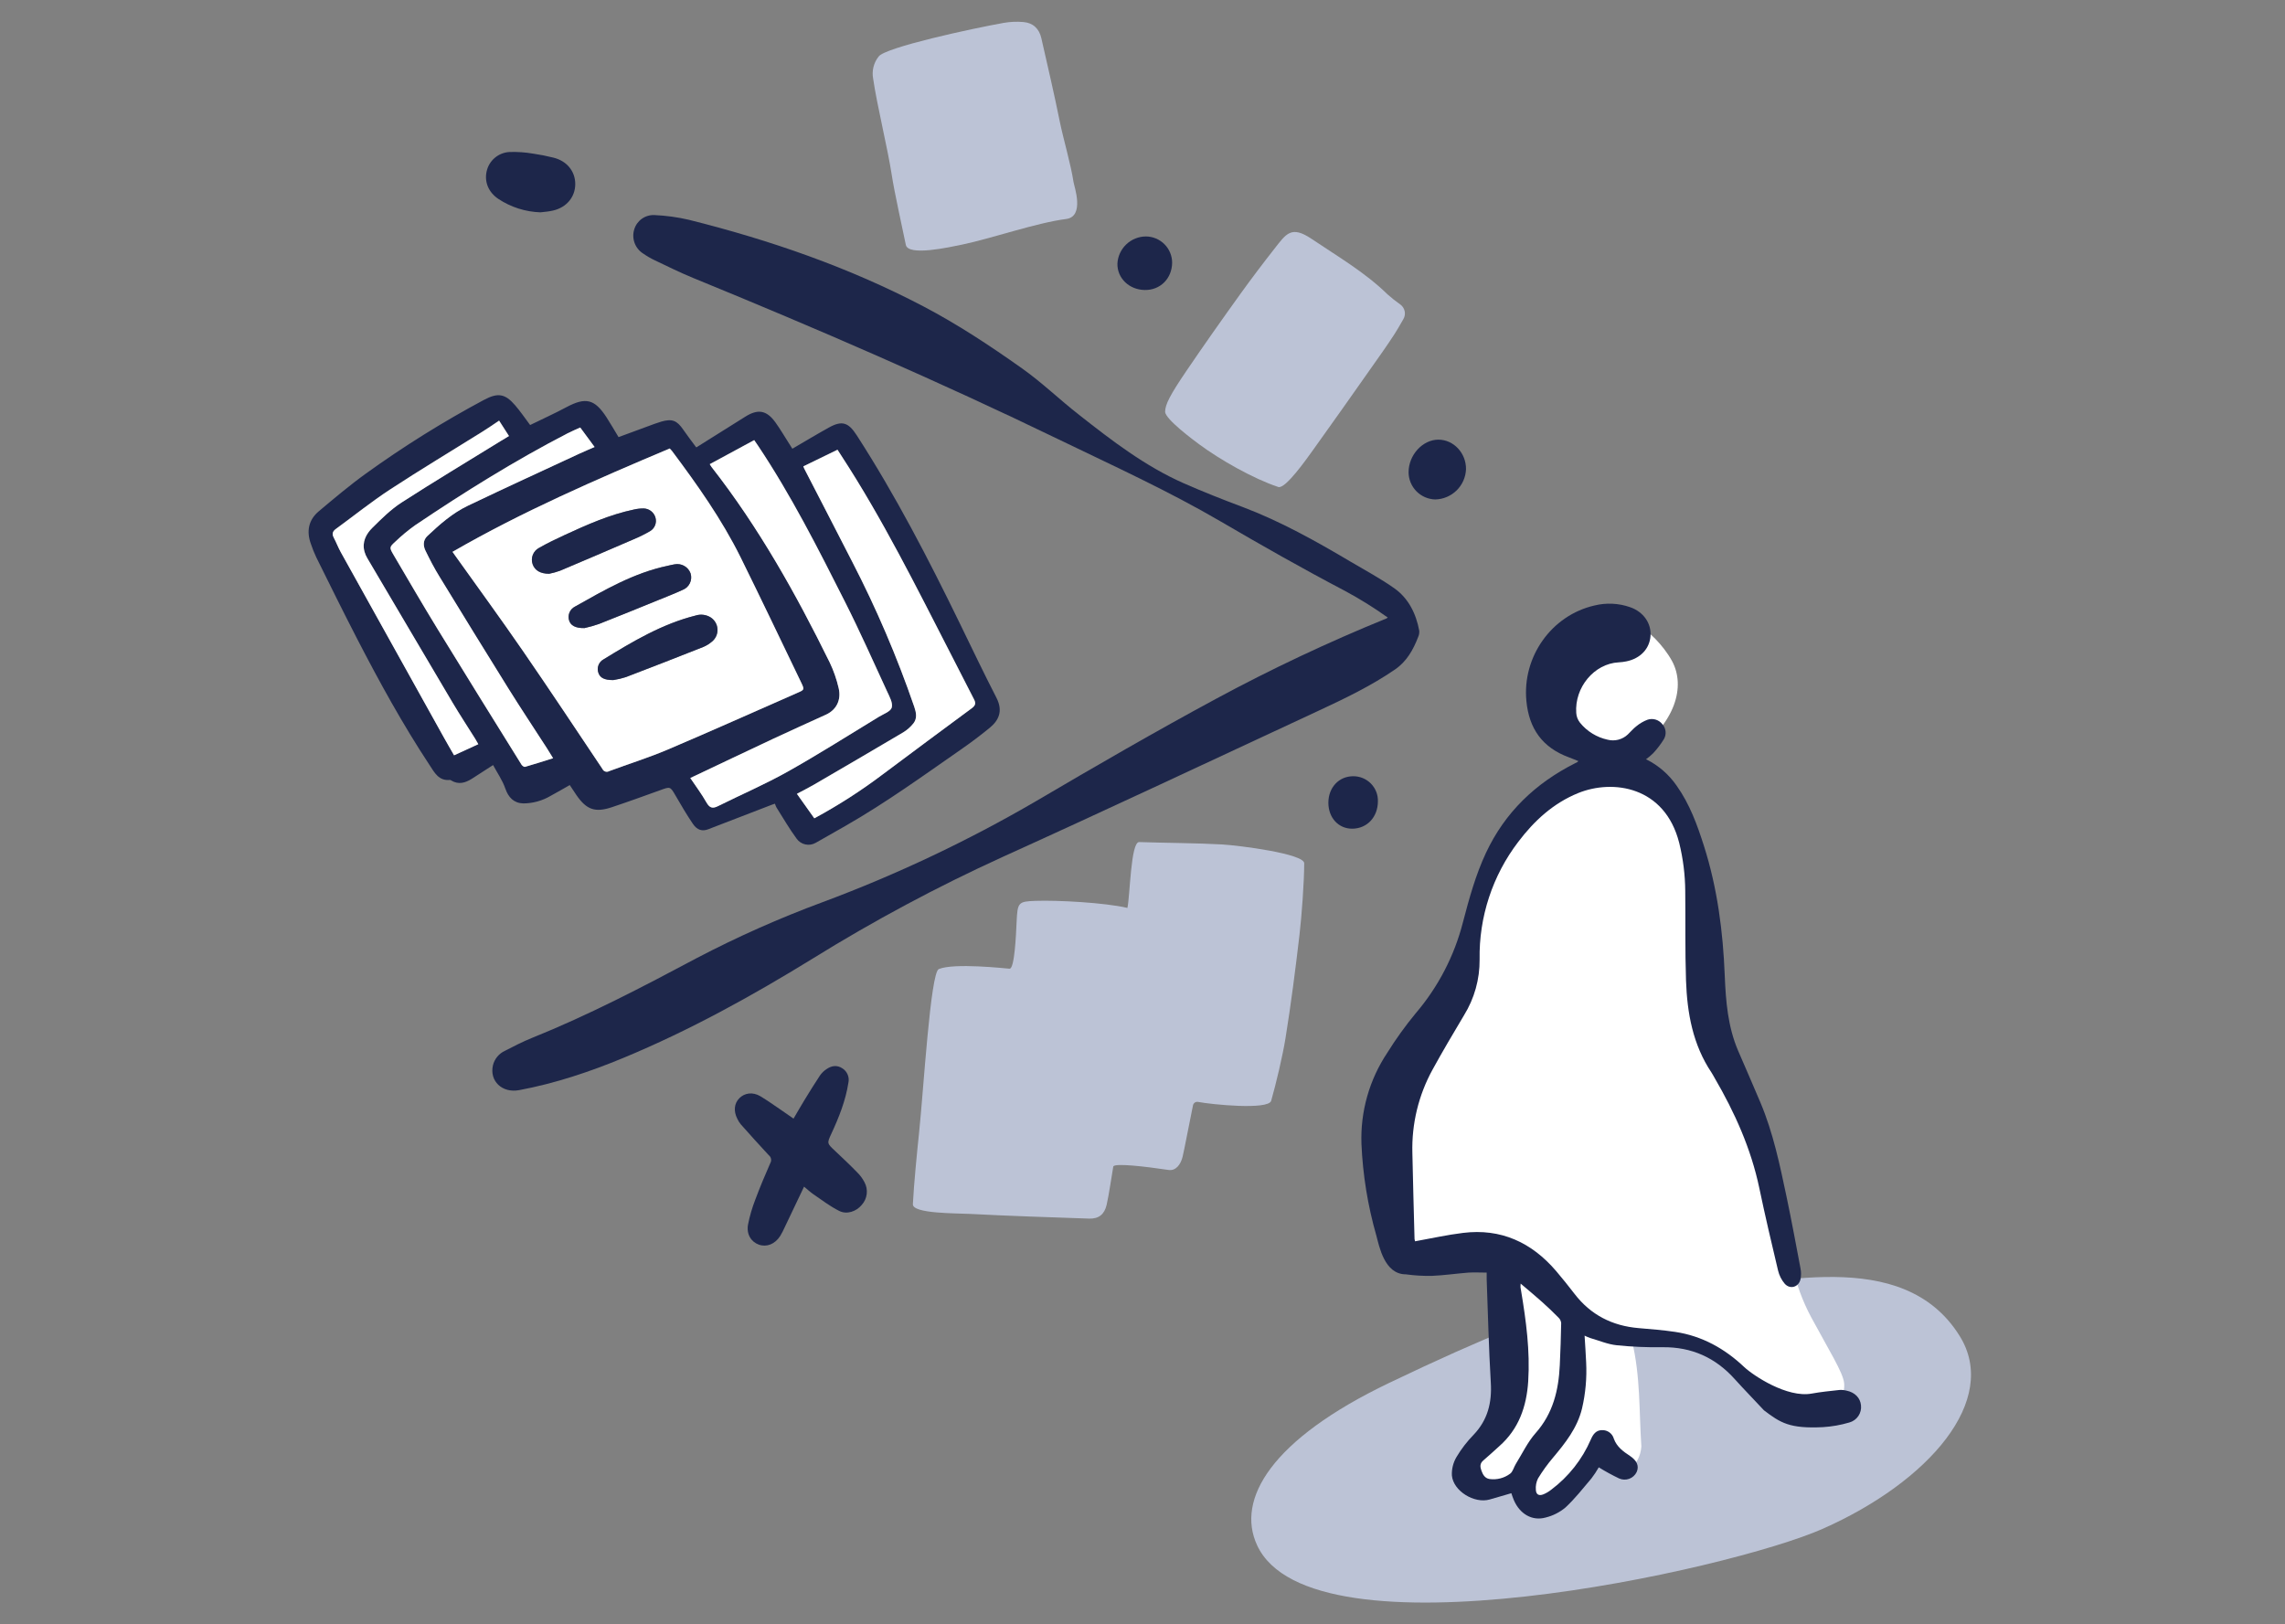 <svg width="422" height="300" viewBox="0 0 422 300" fill="none" xmlns="http://www.w3.org/2000/svg">
<rect x="0" y="0" width="422" height="300" fill="#808080" stroke="none"/>
<g clip-path="url(#clip0_421_1347)">
<path d="M232.16 285.402C228.242 276.924 234.773 265.856 256.543 255.432C292.611 238.158 299.926 238.541 314.015 238.059C326.768 237.624 351.316 229.741 361.909 246.745C369.311 258.599 356.249 273.675 336.656 282.362C319.532 289.954 242.174 307.119 232.16 285.402Z" fill="#BCC3D6"/>
<path d="M259.59 229.806C255.998 209.231 257.056 201.205 259.155 198.099C259.36 197.795 261.184 195.146 263.587 191.406C264.593 189.842 265.734 188.022 266.992 185.937C270.075 180.821 271.316 179.422 272.217 176.816C274.215 171 273.018 166.826 273.088 163.786C273.214 158.448 277.398 150.756 296.599 141.2C296.238 141.135 288.571 139.637 286.15 132.948C283.825 126.524 287.891 119.605 293.116 116.877C297.858 114.406 302.647 115.852 303.13 116.008C304.228 116.36 307.127 119.049 308.791 122.089C311.329 126.767 309.483 133.495 301.824 139.028C301.515 140.343 301.668 141.723 302.26 142.938C303.5 145.213 306.4 145.787 307.049 145.978C309.997 146.847 313.306 153.866 314.451 182.028C314.599 185.668 313.632 190.303 316.192 195.059C317.659 197.696 319.752 199.933 322.288 201.574L330.996 233.715C331.703 237.047 332.875 240.264 334.479 243.271C337.758 249.352 340.366 253.495 340.575 255.432C340.823 257.752 339.269 260.397 337.092 261.513C332.829 263.715 331.832 262.612 329.69 261.079C325.088 257.782 324.961 255.406 321.417 252.392C316.066 247.844 309.326 247.514 306.178 247.18C302.939 246.837 303.27 247.414 301.389 247.614C302.987 254.273 302.695 260.644 303.13 267.16C303.004 268.927 302.22 270.547 300.953 271.069C299.081 271.837 295.916 270.304 294.858 266.725C294.675 268.15 293.987 271.798 290.939 274.543C290.504 274.934 285.858 279 282.667 277.149C281.221 276.311 280.694 274.617 280.49 273.675C279.506 274.436 278.316 274.885 277.073 274.963C275.831 275.04 274.594 274.743 273.523 274.109C272.775 273.642 272.149 273.005 271.695 272.25C271.241 271.495 270.972 270.644 270.911 269.766C270.78 266.908 273.249 263.976 277.006 263.25C280.958 253.678 281.114 242.964 277.442 233.281L259.59 229.806Z" fill="white"/>
<path d="M143.117 148.445C142.921 148.51 142.769 148.554 142.621 148.61C138.668 150.136 134.714 151.659 130.761 153.179C129.703 153.583 128.749 153.323 127.983 152.193C126.838 150.512 125.806 148.749 124.783 146.981C123.759 145.214 123.794 145.274 121.883 145.965C118.931 147.033 115.979 148.102 113.001 149.092C109.905 150.126 108.329 149.557 106.47 146.877C106.056 146.278 105.664 145.661 105.224 145.005C104.018 145.687 102.878 146.356 101.711 146.986C100.18 147.895 98.433 148.381 96.651 148.393C94.884 148.341 93.891 147.285 93.316 145.626C92.794 144.115 91.84 142.755 91.065 141.309C89.646 142.225 88.401 143.046 87.147 143.837C85.893 144.627 84.652 144.97 83.293 144.132C83.237 144.097 83.167 144.045 83.111 144.054C81.016 144.275 80.241 142.686 79.327 141.3C74.376 133.803 70.062 125.937 65.943 117.963C63.374 112.99 60.905 107.973 58.415 102.948C58.031 102.132 57.695 101.296 57.409 100.441C56.573 98.131 56.974 96.042 58.859 94.448C61.719 92.046 64.58 89.626 67.61 87.446C74.547 82.446 81.809 77.913 89.35 73.877C91.919 72.5 93.268 72.674 95.149 74.872C96.12 76.001 96.96 77.243 97.905 78.503C100.113 77.421 102.394 76.392 104.593 75.215C108.155 73.312 109.818 73.686 112.021 77.096C112.779 78.272 113.475 79.484 114.237 80.735L120.877 78.286C121.286 78.138 121.696 77.999 122.114 77.877C124.121 77.3 125.013 77.647 126.193 79.371C126.929 80.444 127.726 81.474 128.501 82.525C128.557 82.599 128.64 82.655 128.61 82.629C131.658 80.722 134.631 78.855 137.609 76.983C139.961 75.493 141.563 75.745 143.196 77.999C144.11 79.272 144.902 80.631 145.747 81.951L146.335 82.881C148.634 81.547 150.828 80.218 153.075 78.972C155.517 77.621 156.68 78.012 158.217 80.388C165.397 91.507 171.462 103.234 177.257 115.135C179.49 119.722 181.685 124.326 184.019 128.865C185.299 131.358 184.424 133.082 182.778 134.433C181.132 135.784 179.417 137.078 177.662 138.299C170.617 143.198 163.664 148.237 156.201 152.51C154.351 153.57 152.504 154.63 150.645 155.672C150.069 156.004 149.389 156.109 148.738 155.968C148.088 155.827 147.513 155.449 147.127 154.908C145.769 153.071 144.624 151.073 143.4 149.14C143.286 148.917 143.191 148.684 143.117 148.445ZM83.572 101.927L83.977 102.496C88.178 108.394 92.454 114.223 96.56 120.2C101.541 127.423 106.383 134.741 111.268 142.03C111.317 142.141 111.389 142.241 111.479 142.322C111.57 142.404 111.676 142.466 111.792 142.504C111.907 142.542 112.03 142.555 112.151 142.543C112.272 142.531 112.39 142.494 112.496 142.434C116.096 141.096 119.775 139.954 123.302 138.455C131.322 135.05 139.273 131.48 147.249 127.979C148.555 127.41 148.603 127.388 147.994 126.124C144.267 118.371 140.561 110.609 136.756 102.895C133.299 95.898 128.793 89.557 124.129 83.324C123.995 83.152 123.85 82.99 123.694 82.838C109.996 88.614 96.464 94.491 83.572 101.927ZM127.486 143.702C128.558 145.292 129.602 146.682 130.46 148.18C131.017 149.149 131.536 149.414 132.568 148.897C136.869 146.755 141.302 144.853 145.486 142.503C151.194 139.302 156.719 135.784 162.314 132.383C163.185 131.862 164.491 131.401 164.696 130.667C164.931 129.799 164.26 128.635 163.825 127.675C161.269 122.137 158.792 116.556 156.04 111.113C151.081 101.288 146.113 91.464 139.982 82.286C139.765 81.96 139.547 81.639 139.29 81.278L131.083 85.722C131.181 85.896 131.289 86.066 131.405 86.23C140.113 97.379 146.992 109.658 153.218 122.306C153.951 123.832 154.512 125.435 154.89 127.084C155.409 129.304 154.455 131.115 152.557 131.979C149.309 133.465 146.052 134.92 142.817 136.435C137.736 138.829 132.676 141.244 127.486 143.702ZM148.355 86.143C148.403 86.256 148.46 86.408 148.534 86.551C151.481 92.271 154.442 97.983 157.372 103.712C161.847 112.365 165.683 121.332 168.849 130.541C169.211 131.61 169.42 132.67 168.706 133.582C168.171 134.26 167.518 134.835 166.777 135.28C161.291 138.533 155.779 141.743 150.262 144.957C149.291 145.522 148.281 146.017 147.175 146.612L150.388 151.134C154.815 148.746 159.053 146.023 163.063 142.99C168.527 138.92 173.978 134.833 179.469 130.802C180.174 130.285 180.244 129.859 179.882 129.16C178.459 126.406 177.061 123.64 175.642 120.882C169.237 108.425 163.015 95.859 155.343 84.102L154.673 83.059L148.355 86.143ZM102.146 140.045C101.68 139.293 101.336 138.742 100.975 138.164C98.606 134.494 96.186 130.854 93.869 127.145C89.597 120.294 85.363 113.421 81.169 106.527C80.215 104.967 79.37 103.334 78.556 101.688C78.121 100.776 78.099 99.76 78.913 98.991C81.199 96.819 83.563 94.747 86.415 93.388C93.251 90.121 100.139 86.964 107.01 83.771C107.911 83.337 108.83 82.972 109.796 82.551L107.145 78.963C106.352 79.328 105.582 79.641 104.846 80.019C95.075 85.074 85.758 90.877 76.645 97.023C75.366 97.934 74.155 98.937 73.022 100.024C71.886 101.058 71.873 101.128 72.657 102.466C75.339 107.039 78.003 111.621 80.772 116.143C85.91 124.534 91.113 132.883 96.303 141.239C96.429 141.435 96.773 141.674 96.939 141.643C98.646 141.157 100.322 140.614 102.146 140.045ZM88.335 137.439C88.1 137.026 87.948 136.735 87.774 136.457C86.376 134.225 84.926 132.022 83.581 129.76C78.309 120.873 73.057 111.975 67.824 103.065C67.604 102.693 67.433 102.294 67.314 101.879C66.827 100.085 67.61 98.609 68.79 97.445C70.471 95.785 72.182 94.078 74.15 92.806C80.176 88.897 86.341 85.226 92.437 81.461C92.933 81.157 93.434 80.857 94 80.518L92.175 77.677C91.07 78.412 90.09 79.098 89.076 79.732C83.385 83.289 77.629 86.738 72.016 90.412C68.586 92.654 65.381 95.238 62.063 97.657C61.454 98.092 61.275 98.565 61.628 99.264C62.094 100.133 62.442 101.093 62.934 101.966C69.262 113.357 75.597 124.746 81.939 136.131C82.562 137.252 83.211 138.36 83.859 139.489L88.335 137.439Z" fill="#1D264A"/>
<path d="M256.304 114.067C253.772 112.258 251.129 110.611 248.388 109.137C240.642 105.076 233.027 100.75 225.477 96.337C215.768 90.664 205.558 86.013 195.461 81.135C173.334 70.42 150.789 60.66 128.044 51.352C125.636 50.366 123.302 49.206 120.951 48.09C120.192 47.729 119.464 47.306 118.774 46.826C118.046 46.365 117.491 45.677 117.195 44.869C116.899 44.06 116.879 43.178 117.137 42.357C117.376 41.564 117.875 40.873 118.554 40.396C119.233 39.919 120.052 39.683 120.881 39.725C123.012 39.82 125.13 40.111 127.208 40.593C142.225 44.342 156.771 49.376 170.513 56.577C176.887 59.917 182.882 63.883 188.734 68.031C192.426 70.637 195.7 73.829 199.297 76.631C205.366 81.409 211.488 86.112 218.607 89.257C222.177 90.829 225.817 92.267 229.492 93.644C236.493 96.289 242.989 99.925 249.398 103.725C252.128 105.341 254.945 106.844 257.527 108.672C260.109 110.501 261.528 113.341 262.107 116.49C262.144 116.891 262.075 117.293 261.907 117.659C260.993 120.017 259.813 122.159 257.632 123.657C253.204 126.698 248.384 129.008 243.538 131.262C224.101 140.297 204.704 149.431 185.194 158.266C173.098 163.78 161.366 170.059 150.071 177.064C138.863 183.966 127.338 190.329 115.156 195.384C108.925 197.969 102.529 200.11 95.872 201.352C92.724 201.939 90.377 199.658 91.035 196.779C91.176 196.191 91.45 195.642 91.835 195.176C92.221 194.709 92.708 194.336 93.26 194.086C94.888 193.243 96.529 192.401 98.228 191.714C108.721 187.497 118.717 182.267 128.705 176.947C136.22 173.016 143.978 169.569 151.934 166.627C165.556 161.552 178.719 155.324 191.277 148.011C202.301 141.526 213.378 135.111 224.633 129.043C234.833 123.543 245.324 118.597 256.06 114.227C256.143 114.178 256.225 114.124 256.304 114.067Z" fill="#1D264A"/>
<path d="M261.332 229.272C264.354 228.733 267.258 228.077 270.193 227.721C277.212 226.853 282.88 229.485 287.4 234.775C288.567 236.147 289.694 237.555 290.792 238.984C293.778 242.871 297.758 244.891 302.608 245.303C304.868 245.495 307.141 245.673 309.388 246.007C314.342 246.75 318.531 249.091 322.123 252.496C323.865 254.121 330.065 258.216 334.567 257.4C336.269 257.092 337.998 256.918 339.722 256.731C340.161 256.704 340.602 256.747 341.028 256.857C342.569 257.17 343.571 258.208 343.693 259.576C343.77 260.267 343.598 260.964 343.209 261.541C342.82 262.118 342.239 262.539 341.568 262.729C339.971 263.204 338.324 263.496 336.661 263.598C330.531 263.902 328.824 262.812 325.776 260.492C323.982 258.56 322.132 256.675 320.368 254.716C316.811 250.763 312.435 248.778 307.076 248.835C304.236 248.88 301.397 248.759 298.572 248.47C296.909 248.296 295.298 247.601 293.67 247.132C293.32 247.007 292.979 246.862 292.646 246.698C292.751 248.435 292.864 250.025 292.934 251.619C293.081 254.485 292.825 257.358 292.172 260.154C291.301 263.754 289.089 266.53 286.782 269.275C285.772 270.47 284.857 271.74 284.043 273.075C283.721 273.725 283.584 274.451 283.647 275.173C283.682 276.042 284.213 276.342 285.04 276.007C285.566 275.787 286.058 275.495 286.503 275.139C289.697 272.738 292.211 269.55 293.796 265.887C294.205 264.927 294.758 264.15 295.877 264.15C296.368 264.133 296.85 264.282 297.245 264.573C297.641 264.864 297.926 265.279 298.054 265.752C298.598 267.229 299.774 268.093 301.01 268.901C302.317 269.77 302.752 270.773 302.264 271.89C301.985 272.47 301.49 272.918 300.884 273.14C300.278 273.361 299.61 273.338 299.021 273.075C297.733 272.459 296.48 271.774 295.267 271.021C294.861 271.728 294.411 272.408 293.918 273.058C292.372 274.891 290.87 276.802 289.128 278.426C288.061 279.324 286.801 279.963 285.445 280.294C282.959 280.98 280.695 279.638 279.593 277.102C279.397 276.667 279.254 276.176 279.119 275.799C277.756 276.194 276.432 276.585 275.104 276.963C272.278 277.766 268.399 275.399 268.138 272.519C268.084 271.331 268.378 270.153 268.982 269.127C269.87 267.637 270.931 266.256 272.143 265.014C274.756 262.278 275.548 259.081 275.326 255.38C274.947 249.021 274.804 242.65 274.564 236.269C274.564 235.909 274.564 235.544 274.564 235.053C273.384 235.053 272.296 234.988 271.22 235.053C268.952 235.227 266.697 235.565 264.428 235.657C262.827 235.687 261.226 235.592 259.639 235.374C255.655 235.374 254.723 230.162 254.188 228.221C252.607 222.702 251.683 217.016 251.436 211.281C251.224 205.301 252.899 199.405 256.225 194.425C257.796 191.906 259.531 189.493 261.42 187.201C265.603 182.316 268.603 176.537 270.189 170.31C271.329 165.966 272.514 161.623 274.434 157.523C277.952 150.022 283.577 144.658 290.922 140.957C291.04 140.896 291.166 140.844 291.279 140.779C291.361 140.721 291.436 140.655 291.506 140.583C290.879 140.332 290.313 140.088 289.734 139.875C284.861 138.082 282.375 134.594 281.896 129.451C281.126 121.329 286.503 113.663 294.462 111.839C296.65 111.297 298.95 111.407 301.076 112.156C303.54 113.024 304.994 115.14 304.82 117.481C304.646 119.822 302.952 121.642 300.331 122.163C299.873 122.255 299.409 122.313 298.942 122.337C294.388 122.576 290.778 126.997 291.105 131.679C291.145 132.34 291.388 132.973 291.802 133.491C293.095 135.087 294.898 136.193 296.909 136.627C297.559 136.791 298.241 136.789 298.89 136.62C299.539 136.452 300.136 136.122 300.623 135.662C301.163 135.163 301.629 134.576 302.208 134.138C302.818 133.632 303.506 133.229 304.245 132.943C304.726 132.775 305.246 132.761 305.735 132.901C306.224 133.041 306.658 133.329 306.975 133.725C307.324 134.097 307.543 134.57 307.6 135.076C307.656 135.582 307.547 136.092 307.289 136.531C306.713 137.463 306.047 138.336 305.299 139.137C304.893 139.536 304.457 139.902 303.993 140.232C306.267 141.356 308.215 143.041 309.653 145.127C312.061 148.519 313.454 152.354 314.699 156.276C317.172 164.06 318.209 172.056 318.531 180.191C318.723 184.921 319.101 189.655 321.008 194.09C322.375 197.274 323.777 200.445 325.123 203.646C327.478 209.24 328.702 215.151 329.947 221.05C330.874 225.45 331.689 229.871 332.525 234.293C332.651 234.946 332.651 235.616 332.525 236.269C332.207 237.728 330.609 238.224 329.612 237.112C329.011 236.404 328.588 235.565 328.375 234.662C327.169 229.606 325.985 224.546 324.918 219.46C323.386 212.163 320.381 205.479 316.646 199.072C316.458 198.755 316.297 198.425 316.093 198.121C312.631 192.961 311.586 187.115 311.377 181.09C311.19 175.591 311.299 170.084 311.234 164.585C311.215 161.584 310.841 158.595 310.119 155.681C307.467 145.218 297.858 143.884 291.462 146.482C286.864 148.354 283.346 151.594 280.407 155.477C275.64 161.716 273.121 169.377 273.258 177.22C273.292 180.858 272.292 184.432 270.376 187.527C268.399 190.85 266.422 194.177 264.563 197.569C261.98 202.277 260.695 207.584 260.841 212.949C260.949 218.253 261.102 223.552 261.241 228.855C261.262 228.996 261.292 229.135 261.332 229.272ZM280.838 237.09C280.817 237.559 280.795 237.659 280.808 237.755C280.843 237.985 280.891 238.215 280.925 238.445C281.844 243.974 282.593 249.508 282.232 255.146C281.927 259.815 280.49 263.945 276.881 267.125C275.901 267.993 274.965 268.893 273.963 269.731C273.284 270.291 273.332 270.921 273.589 271.616C273.846 272.311 274.186 273.036 275.096 273.18C276.436 273.363 277.795 273.013 278.879 272.207C279.402 271.846 279.571 270.995 279.946 270.395C281.139 268.476 282.123 266.365 283.603 264.693C286.821 261.07 287.844 256.783 288.066 252.166C288.191 249.56 288.276 246.963 288.323 244.374C288.287 243.995 288.116 243.642 287.84 243.379C286.856 242.38 285.845 241.407 284.792 240.474C283.56 239.362 282.28 238.315 280.838 237.086V237.09Z" fill="#1D264A"/>
<path d="M148.495 219.178C147.276 221.74 146.122 224.173 144.96 226.601C144.705 227.181 144.414 227.746 144.089 228.29C143.122 229.798 141.594 230.401 140.149 229.889C138.703 229.376 137.824 227.934 138.15 226.162C138.463 224.596 138.911 223.06 139.491 221.571C140.34 219.291 141.285 217.05 142.265 214.821C142.402 214.585 142.449 214.307 142.395 214.039C142.341 213.771 142.191 213.532 141.973 213.366C140.231 211.499 138.512 209.575 136.805 207.659C136.55 207.349 136.337 207.007 136.169 206.643C135.442 205.222 135.59 203.806 136.544 202.842C137.497 201.878 138.995 201.63 140.419 202.473C141.725 203.255 142.983 204.163 144.255 205.018C144.995 205.522 145.722 206.035 146.553 206.612C147.254 205.418 147.894 204.293 148.569 203.19C149.51 201.656 150.45 200.119 151.447 198.625C151.777 198.162 152.19 197.766 152.666 197.456C153.589 196.822 154.591 196.679 155.575 197.326C156.017 197.607 156.361 198.019 156.558 198.504C156.755 198.989 156.797 199.523 156.676 200.032C156.158 203.324 154.935 206.382 153.542 209.388C152.71 211.177 152.727 211.164 154.186 212.541C155.575 213.844 156.955 215.147 158.287 216.515C158.836 217.05 159.296 217.669 159.65 218.348C160.013 219.016 160.159 219.779 160.068 220.533C159.978 221.287 159.655 221.994 159.145 222.557C158.144 223.765 156.402 224.373 154.983 223.66C153.298 222.818 151.783 221.645 150.215 220.581C149.671 220.207 149.183 219.742 148.495 219.178Z" fill="#1D264A"/>
<path d="M99.8 39.217C97.038 39.124 94.355 38.27 92.05 36.749C90.204 35.512 89.438 33.596 89.873 31.655C90.085 30.682 90.611 29.806 91.37 29.16C92.129 28.513 93.079 28.133 94.075 28.076C95.532 28.028 96.991 28.127 98.429 28.371C99.686 28.551 100.933 28.796 102.164 29.105C104.668 29.7 106.244 31.624 106.24 34C106.235 36.376 104.642 38.313 102.147 38.886C101.415 39.065 100.61 39.13 99.8 39.217Z" fill="#1D264A"/>
<path d="M260.141 87.22C260.141 84.023 262.753 81.2 265.644 81.205C268.465 81.205 270.782 83.689 270.747 86.66C270.691 88.139 270.071 89.541 269.015 90.579C267.958 91.618 266.544 92.216 265.061 92.25C263.746 92.214 262.497 91.668 261.579 90.73C260.661 89.791 260.145 88.532 260.141 87.22Z" fill="#1D264A"/>
<path d="M211.397 53.563C208.519 53.511 206.307 51.361 206.368 48.681C206.44 47.336 207.024 46.068 208.001 45.138C208.977 44.207 210.273 43.683 211.624 43.673C212.909 43.68 214.14 44.193 215.049 45.101C215.957 46.008 216.469 47.237 216.474 48.52C216.435 51.465 214.271 53.619 211.397 53.563Z" fill="#1D264A"/>
<path d="M245.328 148.28C245.328 145.461 247.257 143.385 249.895 143.372C250.507 143.365 251.113 143.482 251.678 143.715C252.242 143.948 252.754 144.292 253.182 144.728C253.61 145.163 253.945 145.68 254.167 146.248C254.39 146.816 254.495 147.423 254.476 148.032C254.45 150.934 252.473 153.036 249.752 153.062C247.209 153.084 245.332 151.055 245.328 148.28Z" fill="#1D264A"/>
<path d="M83.572 101.927C96.464 94.491 109.997 88.614 123.69 82.837C123.846 82.99 123.991 83.152 124.125 83.324C128.784 89.557 133.269 95.898 136.752 102.895C140.557 110.609 144.263 118.371 147.99 126.124C148.599 127.388 148.538 127.427 147.245 127.979C139.264 131.48 131.314 135.05 123.298 138.455C119.771 139.954 116.092 141.096 112.491 142.434C112.386 142.494 112.268 142.531 112.147 142.543C112.026 142.555 111.903 142.542 111.788 142.504C111.672 142.466 111.565 142.404 111.475 142.322C111.385 142.241 111.313 142.141 111.264 142.03C106.379 134.741 101.537 127.423 96.556 120.2C92.45 114.236 88.174 108.394 83.973 102.496L83.572 101.927ZM101.424 105.975C102.109 105.839 102.783 105.65 103.44 105.41C107.953 103.517 112.452 101.594 116.937 99.642C118.014 99.197 119.06 98.68 120.067 98.096C120.487 97.844 120.811 97.459 120.988 97.003C121.164 96.547 121.184 96.045 121.043 95.577C120.905 95.109 120.624 94.696 120.237 94.397C119.851 94.099 119.38 93.929 118.892 93.913C118.291 93.905 117.692 93.969 117.107 94.104C112.6 95.051 108.425 96.906 104.276 98.821C102.673 99.56 101.071 100.324 99.543 101.201C99.019 101.48 98.612 101.937 98.396 102.489C98.181 103.042 98.17 103.652 98.367 104.212C98.755 105.315 99.743 105.979 101.419 105.975H101.424ZM113.262 125.612C114.059 125.49 114.844 125.303 115.609 125.051C120.375 123.236 125.128 121.385 129.868 119.5C130.455 119.259 130.999 118.924 131.479 118.51C131.82 118.237 132.091 117.888 132.27 117.491C132.449 117.094 132.532 116.66 132.512 116.225C132.492 115.789 132.369 115.365 132.153 114.986C131.937 114.608 131.635 114.285 131.27 114.045C130.859 113.785 130.395 113.618 129.912 113.557C129.429 113.495 128.939 113.54 128.475 113.689C122.262 115.248 116.846 118.488 111.468 121.785C111.034 122.021 110.699 122.407 110.526 122.869C110.354 123.332 110.354 123.842 110.528 124.304C110.837 125.182 111.599 125.629 113.258 125.612H113.262ZM107.95 116.008C108.851 115.807 109.739 115.555 110.611 115.252C114.272 113.819 117.912 112.325 121.556 110.844C123.067 110.232 124.604 109.636 126.076 108.954C126.66 108.726 127.136 108.285 127.408 107.722C127.68 107.158 127.728 106.512 127.543 105.914C127.333 105.328 126.919 104.836 126.377 104.528C125.835 104.219 125.2 104.115 124.587 104.233C124.151 104.294 123.738 104.411 123.316 104.502C117.068 105.806 111.638 108.981 106.174 112.051C105.736 112.276 105.389 112.643 105.19 113.092C104.991 113.541 104.953 114.045 105.081 114.518C105.351 115.5 106.217 116.06 107.95 116.008Z" fill="white"/>
<path d="M127.486 143.702C132.676 141.244 137.736 138.829 142.812 136.453C146.047 134.937 149.304 133.482 152.552 131.996C154.442 131.128 155.404 129.321 154.886 127.101C154.507 125.452 153.947 123.85 153.214 122.324C146.988 109.676 140.126 97.397 131.401 86.247C131.284 86.083 131.177 85.914 131.078 85.739L139.286 81.296C139.534 81.656 139.76 81.978 139.978 82.303C146.108 91.481 151.076 101.306 156.035 111.131C158.787 116.573 161.26 122.154 163.82 127.692C164.256 128.652 164.931 129.825 164.691 130.685C164.491 131.419 163.167 131.879 162.31 132.4C156.715 135.801 151.189 139.319 145.481 142.521C141.297 144.87 136.865 146.773 132.563 148.914C131.531 149.431 131.013 149.166 130.456 148.197C129.602 146.682 128.557 145.292 127.486 143.702Z" fill="white"/>
<path d="M148.356 86.143L154.673 83.072L155.344 84.115C163.02 95.872 169.237 108.438 175.642 120.895C177.062 123.653 178.459 126.419 179.883 129.173C180.244 129.873 180.175 130.298 179.469 130.815C173.979 134.846 168.528 138.933 163.063 143.003C159.053 146.036 154.816 148.758 150.389 151.147L147.176 146.625C148.282 146.03 149.292 145.535 150.263 144.97C155.779 141.756 161.291 138.546 166.777 135.293C167.518 134.848 168.172 134.273 168.706 133.595C169.42 132.67 169.211 131.61 168.85 130.554C165.683 121.345 161.847 112.378 157.373 103.725C154.443 97.996 151.482 92.284 148.534 86.564C148.46 86.408 148.404 86.256 148.356 86.143Z" fill="white"/>
<path d="M102.147 140.045C100.323 140.614 98.664 141.157 96.957 141.643C96.792 141.691 96.448 141.435 96.322 141.239C91.132 132.883 85.929 124.534 80.791 116.143C78.022 111.621 75.357 107.022 72.675 102.465C71.891 101.128 71.904 101.058 73.041 100.024C74.173 98.937 75.384 97.934 76.663 97.023C85.776 90.882 95.094 85.074 104.864 80.019C105.6 79.641 106.371 79.328 107.163 78.963L109.815 82.564C108.848 82.998 107.929 83.363 107.028 83.784C100.158 86.977 93.269 90.134 86.434 93.401C83.582 94.76 81.209 96.854 78.932 99.004C78.118 99.773 78.135 100.789 78.575 101.701C79.371 103.347 80.216 104.98 81.187 106.54C85.393 113.431 89.627 120.304 93.888 127.158C96.2 130.867 98.625 134.507 100.993 138.177C101.337 138.724 101.681 139.293 102.147 140.045Z" fill="white"/>
<path d="M88.335 137.46L83.859 139.511C83.21 138.381 82.553 137.274 81.939 136.153C75.6 124.765 69.265 113.376 62.934 101.988C62.451 101.119 62.102 100.168 61.628 99.286C61.262 98.587 61.441 98.122 62.063 97.679C65.381 95.26 68.594 92.675 72.016 90.434C77.629 86.76 83.385 83.311 89.075 79.754C90.09 79.12 91.069 78.451 92.175 77.699L94 80.54C93.434 80.879 92.933 81.178 92.437 81.482C86.341 85.248 80.18 88.94 74.15 92.827C72.182 94.1 70.471 95.807 68.79 97.466C67.61 98.63 66.826 100.107 67.314 101.901C67.433 102.316 67.604 102.714 67.823 103.087C73.072 111.991 78.324 120.889 83.581 129.781C84.926 132.044 86.376 134.246 87.773 136.479C87.948 136.757 88.1 137.048 88.335 137.46Z" fill="white"/>
<path d="M225.63 155.968C221.228 155.716 214.797 155.685 210.391 155.533C208.819 155.477 208.71 165.428 208.214 167.695C204.091 166.722 195.317 166.244 191.233 166.392C188.063 166.505 187.911 166.661 187.75 170.301C187.645 172.629 187.376 178.988 186.444 178.923C185.651 178.862 176.208 177.82 173.382 178.988C171.841 179.622 170.547 201.574 169.746 209.127C169.385 212.532 168.754 219 168.592 222.422C168.51 224.19 176.66 224.081 179.112 224.212C186.452 224.598 193.802 224.824 201.147 225.08C202.915 225.137 203.96 224.307 204.374 222.553C204.809 220.641 205.266 217.414 205.601 215.481C205.728 214.76 211.697 215.481 215.794 216.094C217.2 216.307 218.071 215.025 218.406 213.653C218.637 212.684 218.816 211.698 219.016 210.721C219.451 208.549 219.887 206.378 220.322 204.171C220.359 203.965 220.477 203.781 220.649 203.66C220.82 203.539 221.033 203.49 221.241 203.524C223.731 204.006 234.268 205.057 234.764 203.32C235.674 200.123 236.88 195.046 237.407 191.771C238.43 185.429 239.249 179.049 239.994 172.66C240.394 169.254 240.864 162.878 240.864 159.447C240.869 157.705 228.965 156.159 225.63 155.968Z" fill="#BCC3D6"/>
<path d="M259.194 58.918C259.444 58.481 259.524 57.967 259.418 57.474C259.313 56.982 259.03 56.545 258.624 56.247C257.798 55.669 257.007 55.042 256.255 54.371C252.071 50.284 247.047 47.369 242.218 44.116C238.456 41.579 237.52 43.199 235.352 45.962C233.183 48.724 231.124 51.448 229.099 54.258C225.716 58.962 222.373 63.7 219.12 68.491C216.051 73.008 215.18 74.746 215.18 76.049C215.18 77.421 220.579 81.409 221.449 82.051C225.324 84.918 231.464 88.419 236.079 89.948C237.385 90.382 241.356 84.697 242.562 83.024C246.11 78.095 249.594 73.121 253.094 68.157C254.592 66.033 256.107 63.918 257.522 61.737C257.849 61.238 258.598 59.978 259.194 58.918Z" fill="#BCC3D6"/>
<path d="M198.269 33.657C197.734 30.182 196.406 25.8 195.705 22.364C194.673 17.239 193.471 12.148 192.318 7.049C191.921 5.312 190.798 4.213 188.996 4.07C187.803 3.966 186.601 4.016 185.421 4.217C179.399 5.286 163.538 8.743 162.279 10.428C161.818 11.003 161.489 11.671 161.313 12.386C161.137 13.101 161.119 13.845 161.261 14.568C161.966 19.441 163.93 27.368 164.678 32.237C165.197 35.624 166.607 41.87 167.291 45.228C167.726 47.373 175.333 45.662 177.74 45.167C183.061 44.059 191.521 41.123 196.898 40.45C200.377 39.998 198.383 34.413 198.269 33.657Z" fill="#BCC3D6"/>
<path d="M101.419 105.975C99.742 105.975 98.754 105.315 98.371 104.212C98.174 103.653 98.184 103.042 98.4 102.489C98.616 101.937 99.022 101.48 99.546 101.202C101.075 100.333 102.677 99.56 104.279 98.821C108.429 96.906 112.604 95.051 117.11 94.104C117.696 93.97 118.295 93.905 118.896 93.913C119.384 93.929 119.855 94.099 120.241 94.397C120.627 94.696 120.909 95.109 121.047 95.577C121.187 96.045 121.168 96.547 120.991 97.003C120.815 97.459 120.491 97.844 120.071 98.096C119.063 98.68 118.018 99.197 116.941 99.642C112.444 101.582 107.945 103.505 103.443 105.41C102.784 105.651 102.107 105.84 101.419 105.975Z" fill="#1D264A"/>
<path d="M113.258 125.612C111.599 125.612 110.837 125.177 110.523 124.309C110.349 123.846 110.349 123.337 110.522 122.874C110.695 122.411 111.029 122.026 111.464 121.789C116.841 118.493 122.257 115.252 128.47 113.693C128.934 113.544 129.425 113.499 129.908 113.561C130.391 113.622 130.854 113.789 131.266 114.049C131.63 114.289 131.932 114.612 132.148 114.991C132.364 115.369 132.487 115.794 132.508 116.229C132.528 116.664 132.445 117.098 132.266 117.495C132.086 117.892 131.815 118.241 131.475 118.514C130.994 118.929 130.45 119.263 129.864 119.505C125.121 121.381 120.368 123.231 115.604 125.056C114.839 125.306 114.054 125.492 113.258 125.612Z" fill="#1D264A"/>
<path d="M107.949 116.008C106.208 116.043 105.337 115.483 105.08 114.519C104.952 114.045 104.991 113.541 105.189 113.092C105.388 112.643 105.735 112.276 106.173 112.051C111.637 108.981 117.058 105.814 123.315 104.503C123.75 104.411 124.159 104.294 124.586 104.233C125.199 104.115 125.834 104.219 126.376 104.528C126.919 104.836 127.332 105.328 127.542 105.914C127.727 106.512 127.679 107.158 127.407 107.722C127.135 108.286 126.659 108.726 126.075 108.955C124.59 109.637 123.067 110.232 121.556 110.844C117.911 112.325 114.271 113.819 110.61 115.253C109.738 115.555 108.85 115.807 107.949 116.008Z" fill="#1D264A"/>
</g>
<defs>
<clipPath id="clip0_421_1347">
<rect width="307" height="292" fill="white" transform="translate(57 4)"/>
</clipPath>
</defs>
</svg>
